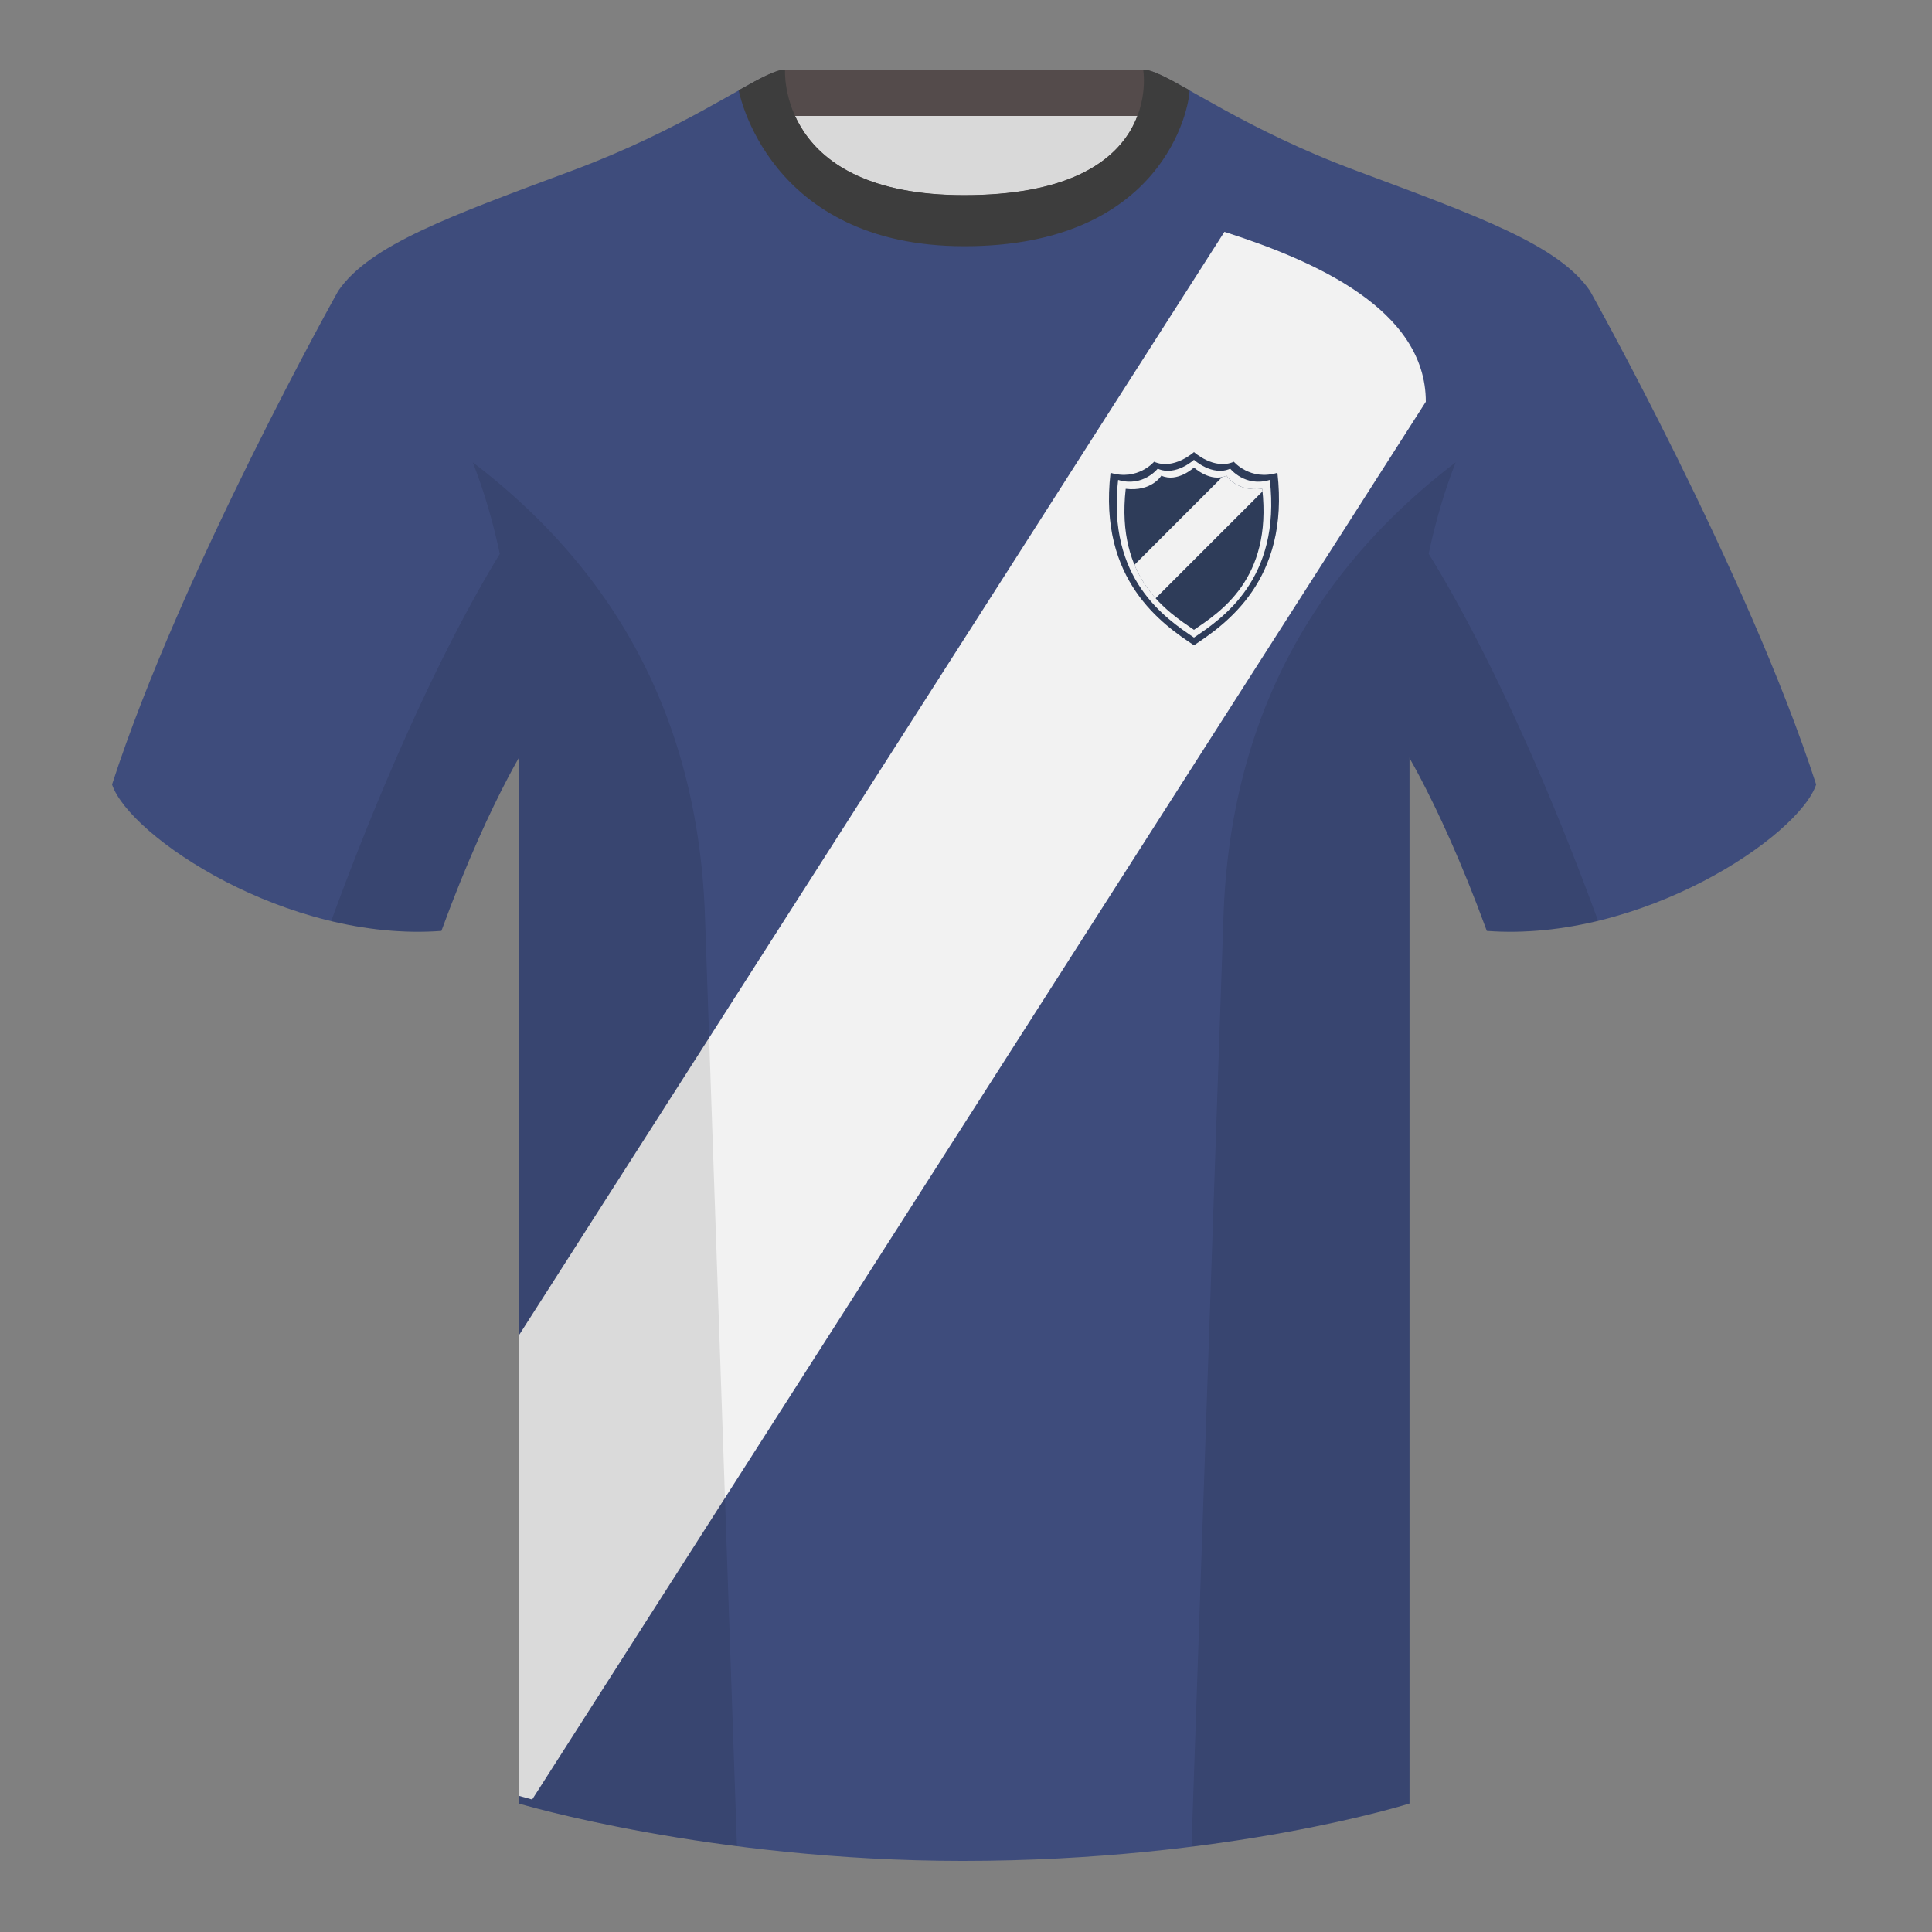 <?xml version="1.0" encoding="utf-8"?><svg width="500" height="500" viewBox="0 0 500 500" fill="none" xmlns="http://www.w3.org/2000/svg"><rect x="0" y="0" width="500" height="500" fill="#808080" stroke="none"/><path fill-rule="evenodd" clip-rule="evenodd" d="M203.003 109.223h93.644V21.928h-93.644v87.295z" fill="#D9D9D9"/><path fill-rule="evenodd" clip-rule="evenodd" d="M203 30h94V18h-94v12z" fill="#544B4B"/><path fill-rule="evenodd" clip-rule="evenodd" d="M87.547 75.258S46.785 148.06 29 203.03c4.445 13.375 45.208 40.86 85.232 37.885 13.34-36.4 24.46-52 24.46-52S141.655 93.83 87.547 75.26zm323.925 0s40.763 72.801 58.548 127.771c-4.445 13.375-45.208 40.86-85.232 37.885-13.34-36.4-24.46-52-24.46-52s-2.963-95.085 51.144-113.655z" fill="#3E4C7C"/><path fill-rule="evenodd" clip-rule="evenodd" d="M249.513 57.706c-50.081 0-47.798-39.47-48.742-39.14-7.516 2.618-24.133 14.936-52.439 25.495-31.873 11.885-52.626 19.315-60.782 31.2 11.115 8.915 46.694 28.97 46.694 120.345v271.14s49.658 14.855 114.885 14.855c68.929 0 115.649-14.855 115.649-14.855v-271.14c0-91.375 35.579-111.43 46.699-120.345-8.157-11.885-28.91-19.315-60.783-31.2-28.359-10.577-44.981-22.92-52.478-25.509-.927-.32 4.178 39.154-48.703 39.154z" fill="#3E4C7C"/><path d="M137.725 465.713L369 103.98C369 80 340.042 67.426 316.876 60L134.244 345.653v119.092s1.203.36 3.481.968z" fill="#F2F2F2"/><path fill-rule="evenodd" clip-rule="evenodd" d="M195.09 21.211c3.689-1.981 6.365-3.181 8.086-3.181 0 0-2.185 32.495 46.335 32.495 52.217 0 46.335-32.495 46.335-32.495 1.785 0 4.598 1.29 8.505 3.405-7.175 24.48-25.349 36.721-54.523 36.721-29.264 0-47.51-12.315-54.738-36.945z" fill="#544B4B"/><path fill-rule="evenodd" clip-rule="evenodd" d="M307.852 23.345C302.08 20.105 298.124 18 295.844 18c0 0 5.882 32.495-46.335 32.495-48.52 0-46.335-32.495-46.335-32.495-2.28 0-6.236 2.105-12.003 5.345 0 0 7.368 40.38 58.403 40.38 51.478 0 58.278-35.895 58.278-40.38z" fill="#3D3D3D"/><path fill-rule="evenodd" clip-rule="evenodd" d="M413.584 238.323c-9.287 2.238-19.064 3.316-28.797 2.592-8.198-22.369-15.558-36.882-20.013-44.748v270.577s-21.102 6.71-55.866 11.111l-.544-.06c1.88-54.795 5.722-166.47 8.276-240.705 2.055-59.755 31.085-95.29 60.099-117.44-2.675 6.781-5.072 14.606-6.999 23.667 7.354 11.852 24.435 42.069 43.83 94.965l.014.041zM190.717 477.795c-34.248-4.401-56.476-11.051-56.476-11.051V196.172c-4.456 7.867-11.814 22.379-20.01 44.743-9.633.717-19.309-.332-28.51-2.523a.557.557 0 01.02-.097c19.376-52.848 36.305-83.066 43.609-94.944-1.929-9.075-4.328-16.912-7.006-23.701 29.014 22.15 58.043 57.685 60.099 117.44 2.554 74.235 6.395 185.91 8.276 240.705h-.002z" fill="#000" fill-opacity=".1"/><path d="M309 167c-8.029-5.357-24.818-16.733-21.594-44.637 7.032 2.144 11.275-2.863 11.275-2.863C303.763 121.746 309 117 309 117s5.237 4.746 10.319 2.5c0 0 4.243 5.007 11.275 2.863 3.224 27.904-13.565 39.28-21.594 44.637z" fill="#2E3C59"/><path d="M309 165c-7.299-4.928-22.562-15.128-19.631-40.8 6.393 1.973 10.25-2.9 10.25-2.9 4.62 2.066 9.381-2.3 9.381-2.3s4.761 4.366 9.381 2.3c0 0 3.857 4.873 10.25 2.9 2.931 25.672-12.332 35.872-19.631 40.8z" fill="#F2F2F2"/><path d="M309 163c-6.569-4.5-20.305-13.056-17.668-36.495 6.753.801 9.225-3.405 9.225-3.405 4.158 1.887 8.443-2.1 8.443-2.1s4.285 3.987 8.443 2.1c0 0 2.472 4.206 9.225 3.405C329.306 149.944 315.569 158.5 309 163z" fill="#2E3C59"/><path d="M326.739 127.173l-27.665 27.665c-2.081-2.332-4.021-5.168-5.477-8.665l22.692-22.692a5.629 5.629 0 001.154-.381s2.472 4.206 9.225 3.405c.025.224.049.446.071.668z" fill="#F2F2F2"/></svg>